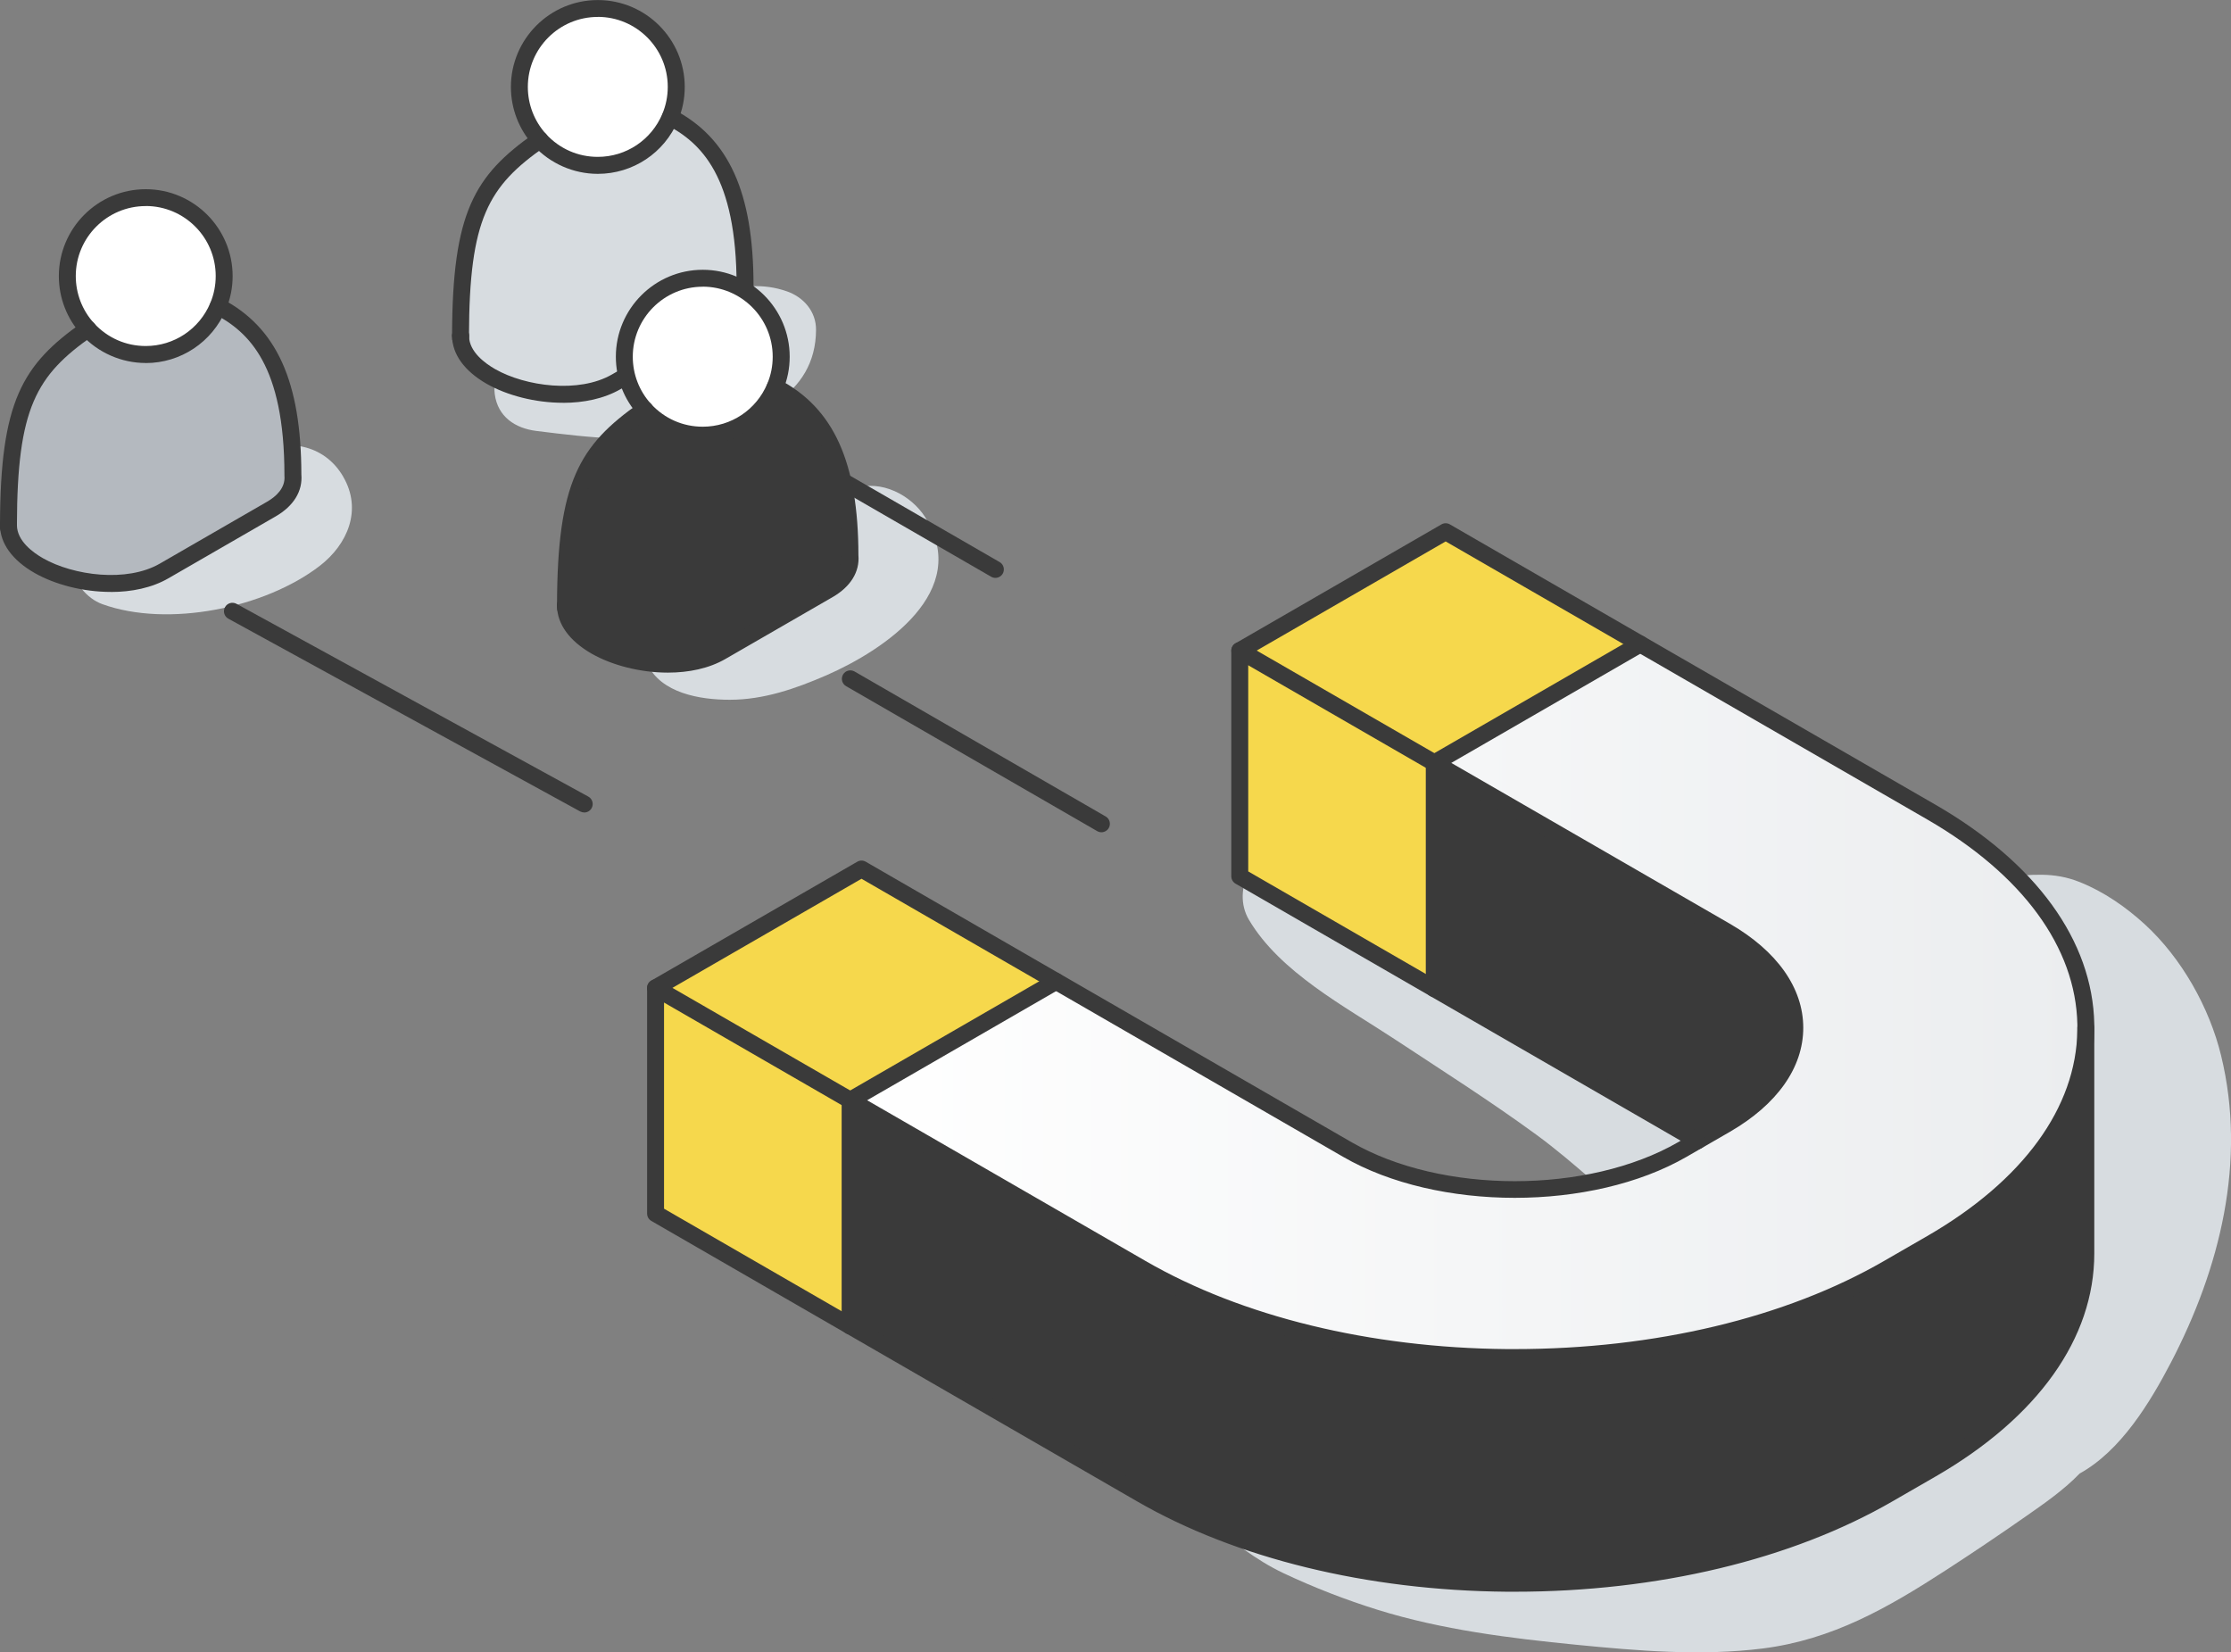 <?xml version="1.0" encoding="UTF-8"?>
<svg id="b" data-name="lineart" xmlns="http://www.w3.org/2000/svg" xmlns:xlink="http://www.w3.org/1999/xlink" viewBox="0 0 395.41 292.81">
  <rect x="0" y="0" width="395.41" height="292.81" fill="#808080" stroke="none"/>
  <defs>
    <style>
      .g {
        fill: #3a3a3a;
      }

      .g, .h, .i, .j, .k, .l {
        stroke-width: 0px;
      }

      .h {
        fill: #d7dce0;
      }

      .i {
        fill: #b4b9bf;
      }

      .j {
        fill: #fff;
      }

      .k {
        fill: #f6d84c;
      }

      .l {
        fill: url(#c);
      }
    </style>
    <linearGradient id="c" data-name="New Gradient Swatch copy 2" x1="150.67" y1="177.35" x2="369.69" y2="177.35" gradientUnits="userSpaceOnUse">
      <stop offset="0" stop-color="#fff"/>
      <stop offset="1" stop-color="#ebedef"/>
    </linearGradient>
  </defs>
  <g>
    <path class="h" d="M60.81,84.44c-3.4-5.82-10.15-6.8-15.84-4.15-4.51,2.1-8.68,4.75-13.33,6.6-5.08,2.02-10.37,3.41-15.4,5.59-6.91,2.99-3.81,12.53,1.91,14.59,11.63,4.19,28.8.69,38.51-6.78,4.95-3.81,7.6-9.96,4.15-15.84Z"/>
    <path class="h" d="M163.98,91.67c-2.51-3.96-7.81-6.71-12.54-5.1-2.74.93-5.06,2.39-6.55,4.94-.78,1.34-1.17,2.79-1.4,4.29h0c-2.72,1.67-9.21,5.74-10.21,6.2-5,2.31-22.37,7.42-18.57,15.63,2.42,5.22,9.33,6.38,14.63,6.38,6.02,0,11.67-1.97,17.11-4.33,10.31-4.5,25.81-14.93,17.53-28Z"/>
    <path class="h" d="M139.43,51.62c-8.41-2.92-15.41,1.93-23.38,4.15-7.61,2.12-15.28,4.18-22.99,5.87-3.64.8-5.84,4.74-5.37,8.23.54,3.98,3.6,6.03,7.37,6.5,9.62,1.2,18.78,2.27,28.4.29,9.95-2.05,21.13-6.41,21.17-18.22.01-3.28-2.23-5.79-5.19-6.82Z"/>
    <path class="h" d="M393.66,187.08c-2.08-8.54-7-17.29-13.51-23.26-3.35-3.07-7.26-5.78-11.49-7.48-4.79-1.93-8.67-1.27-13.48-.97-7.52.47-10.58,10.06-4.09,14.32,3.54,4.24,8.66,8.39,10.93,11.68,3.44,4.98,5.4,9.85,5.73,16.24.42,7.95-1.28,15.21-4.2,22.97-2.47,6.58-6.31,12.63-9.12,19.07-2.14.76-4.23,1.73-6.24,2.75-10.24,5.17-19.38,12.28-29.45,17.74-3.22,1.75-6.73,3.19-9.84,3.71-5.58.93-11.6.58-17.24.47-12.56-.23-25.13-1.4-37.6-2.87-6.15-.73-12.34-1.34-18.52-1.78-6.5-.47-12.62.21-19.11.31-5.48.08-6.62,6.75-2.62,9.67,4.57,3.33,8.6,6.76,13.75,9.18,5.38,2.53,10.98,4.7,16.66,6.47,11.33,3.52,23.4,5.02,35.17,6.18,10.88,1.07,22.12,2.03,33.01.66,12.37-1.56,22.19-7.21,32.47-13.87,4.76-3.09,9.46-6.25,14.11-9.5,3.22-2.25,6.76-4.68,9.61-7.64,7.28-4.02,12.45-12.54,16.16-19.64,8.71-16.72,13.46-35.71,8.91-54.41Z"/>
    <path class="h" d="M321.19,203.87c-.66-.27-1.35-.45-2.06-.54-.25-.13-.59-.3-1.05-.52-1.9-1.09-3.79-2.17-5.62-3.38-2.92-1.95-5.07-3.73-7.76-5.96-7.42-6.17-14.92-12.18-22.97-17.52-7.69-5.1-15.71-9.55-23.8-13.97-8.89-4.85-18.85-11.31-29.2-11.8-6.52-.31-10.56,7.46-7.37,12.83,5.54,9.33,16.99,15.33,25.82,21.15,8.43,5.56,16.99,10.99,25.14,16.95,6.96,5.1,13.1,11.19,19.83,16.57,9.09,7.26,20.24,15.99,32.17,10.14,10.8-5.3,6.75-20.59-3.13-23.93Z"/>
  </g>
  <g>
    <g>
      <path class="l" d="M369.68,182.57c-.28,13.69-9.31,27.36-27.38,37.79l-7.65,4.41c-18.25,10.55-42.21,15.81-66.18,15.81h-1.45c-23.47-.21-46.86-5.48-64.73-15.81l-51.62-29.78,36.49-21.07,51.62,29.79c16.35,9.45,43.02,9.45,59.4,0l7.64-4.41c16.38-9.46,16.37-24.85,0-34.3l-51.62-29.79,36.5-21.08,51.62,29.8c17.95,10.37,27.03,23.94,27.36,37.56,0,.36,0,.72,0,1.08Z"/>
      <path class="g" d="M369.68,182.57v39.57c0,13.84-9.12,27.68-27.38,38.22l-7.65,4.41c-18.25,10.55-42.21,15.81-66.18,15.81h-1.45c-23.47-.21-46.86-5.48-64.73-15.81l-51.62-29.78v-40l51.62,29.78c17.87,10.33,41.26,15.6,64.73,15.81h1.45c23.97,0,47.93-5.26,66.18-15.81l7.65-4.41c18.07-10.43,27.2-24.1,27.38-37.79Z"/>
      <path class="g" d="M305.82,165c16.37,9.45,16.38,24.84,0,34.3l-4.95,2.85-46.67-26.94v-40l51.62,29.79Z"/>
      <polygon class="k" points="290.7 114.13 254.2 135.21 219.73 115.3 256.22 94.23 290.7 114.13"/>
      <polygon class="k" points="254.2 135.21 254.2 175.21 219.73 155.3 219.73 115.3 254.2 135.21"/>
      <polygon class="k" points="187.16 173.92 150.67 194.99 116.19 175.07 152.69 154.01 187.16 173.92"/>
      <polygon class="k" points="150.67 194.99 150.67 234.99 116.19 215.07 116.19 175.07 150.67 194.99"/>
    </g>
    <g>
      <path class="g" d="M268.47,242.08h-1.45c-24.75-.22-48-5.91-65.48-16.01l-86.1-49.7c-.46-.27-.75-.76-.75-1.3s.29-1.03.75-1.3l36.5-21.06c.46-.27,1.04-.27,1.5,0l86.09,49.7c15.95,9.22,41.92,9.22,57.9,0l7.64-4.41c7.43-4.29,11.53-9.92,11.53-15.85,0-5.93-4.1-11.56-11.53-15.85l-86.09-49.7c-.46-.27-.75-.76-.75-1.3s.29-1.03.75-1.3l36.49-21.07c.46-.27,1.04-.27,1.5,0l86.1,49.7c17.82,10.3,27.81,24.09,28.11,38.83.01.38.01.77,0,1.16-.19,14.81-10.18,28.69-28.13,39.04l-7.65,4.41c-17.86,10.32-41.63,16.01-66.93,16.01ZM119.19,175.07l83.85,48.4c17.04,9.85,39.76,15.39,63.99,15.61h1.44c24.78,0,48.02-5.54,65.43-15.61l7.65-4.41c16.99-9.81,26.45-22.77,26.63-36.51.01-.35.01-.69,0-1.02-.28-13.66-9.73-26.55-26.61-36.31l-85.35-49.27-33.49,19.34,83.84,48.4c8.4,4.85,13.03,11.4,13.03,18.45,0,7.05-4.63,13.6-13.03,18.45l-7.64,4.41c-16.81,9.7-44.13,9.7-60.9,0l-85.34-49.27-33.5,19.33Z"/>
      <path class="g" d="M254.2,176.71c-.83,0-1.5-.67-1.5-1.5v-40c0-.54.29-1.03.75-1.3l36.5-21.08c.72-.41,1.64-.17,2.05.55.41.72.17,1.63-.55,2.05l-35.75,20.65v39.13c0,.83-.67,1.5-1.5,1.5Z"/>
      <path class="g" d="M268.47,282.08h-1.45c-24.75-.22-48-5.91-65.48-16.01l-86.1-49.7c-.46-.27-.75-.76-.75-1.3v-40c0-.83.67-1.5,1.5-1.5s1.5.67,1.5,1.5v39.13l85.35,49.27c17.04,9.85,39.76,15.39,63.99,15.61h1.44c24.78,0,48.02-5.54,65.43-15.61l7.65-4.41c17.17-9.91,26.63-23.02,26.63-36.92v-40c0-.83.67-1.5,1.5-1.5s1.5.67,1.5,1.5v40c0,15.01-9.99,29.05-28.13,39.52l-7.65,4.41c-17.86,10.32-41.63,16.01-66.93,16.01Z"/>
      <path class="g" d="M150.67,236.49c-.83,0-1.5-.67-1.5-1.5v-40c0-.54.29-1.03.75-1.3l36.49-21.07c.72-.42,1.63-.17,2.05.55.41.72.17,1.63-.55,2.05l-35.74,20.64v39.13c0,.83-.67,1.5-1.5,1.5Z"/>
      <path class="g" d="M300.87,203.65c-.25,0-.51-.06-.75-.2l-81.14-46.85c-.46-.27-.75-.76-.75-1.3v-40c0-.83.67-1.5,1.5-1.5s1.5.67,1.5,1.5v39.13l80.39,46.42c.72.41.96,1.33.55,2.05-.28.48-.78.75-1.3.75Z"/>
    </g>
  </g>
  <g>
    <path class="g" d="M103.54,143.98c-.24,0-.49-.06-.72-.18l-62.35-34.16c-.73-.4-.99-1.31-.59-2.04.4-.73,1.31-.99,2.04-.59l62.35,34.16c.73.4.99,1.31.59,2.04-.27.5-.79.78-1.32.78Z"/>
    <path class="g" d="M176.42,102.41c-.25,0-.51-.06-.75-.2l-73.17-42.25c-.72-.41-.96-1.33-.55-2.05.41-.72,1.33-.96,2.05-.55l73.17,42.25c.72.41.96,1.33.55,2.05-.28.48-.78.75-1.3.75Z"/>
    <path class="g" d="M195.21,147.49c-.25,0-.51-.06-.75-.2l-44.5-25.69c-.72-.41-.96-1.33-.55-2.05.41-.72,1.33-.96,2.05-.55l44.5,25.69c.72.41.96,1.33.55,2.05-.28.48-.78.75-1.3.75Z"/>
    <g id="d" data-name="man">
      <g>
        <path class="i" d="M51.9,84.15c.22,2.27-1.02,4.45-3.81,6.06l-19.01,10.97c-9.44,5.46-27.54.16-27.58-8.09,0-.05,0-.1,0-.15.03-20.97,3.61-27.34,14.05-34.64,2.55,2.77,6.2,4.52,10.27,4.52,5.78,0,10.72-3.52,12.83-8.54,7.57,3.96,13.24,11.17,13.25,29.86Z"/>
        <path class="j" d="M15.55,58.31c-2.25-2.47-3.63-5.78-3.63-9.38,0-7.68,6.23-13.9,13.9-13.9s13.9,6.23,13.9,13.9c0,1.9-.38,3.72-1.08,5.37-2.1,5.01-7.05,8.54-12.83,8.54-4.07,0-7.72-1.75-10.27-4.52Z"/>
      </g>
      <g>
        <path class="g" d="M1.5,94.44h0c-.83,0-1.5-.67-1.5-1.5.06-21.74,3.89-28.31,14.64-35.83.26-.2.58-.32.93-.32.83,0,1.5.67,1.5,1.5,0,.42-.17.79-.45,1.07-.06.06-.13.12-.21.18-10.02,6.99-13.36,12.8-13.41,33.41,0,.83-.68,1.5-1.5,1.5Z"/>
        <path class="g" d="M1.5,94.96C.67,94.96,0,94.29,0,93.46v-.37c0-.83.67-1.5,1.5-1.5s1.5.67,1.5,1.5v.37c0,.83-.67,1.5-1.5,1.5Z"/>
        <path class="g" d="M19.64,104.9c-4.91,0-9.92-1.31-13.51-3.36C2.21,99.31.03,96.31,0,93.11v-.17c0-.83.67-1.5,1.5-1.5s1.5.67,1.5,1.5v.15c.03,2.81,2.9,4.86,4.62,5.84,5.42,3.09,14.87,4.33,20.71.95l19.01-10.97c1.52-.88,3.28-2.39,3.07-4.62,0-.05,0-.09,0-.14-.01-19.41-6.3-25.31-12.44-28.53-.73-.38-1.02-1.29-.63-2.02.38-.73,1.29-1.02,2.02-.63,9.69,5.07,14.03,14.67,14.05,31.12.25,2.95-1.36,5.58-4.56,7.43l-19.01,10.97c-2.92,1.69-6.53,2.42-10.19,2.42Z"/>
        <path class="g" d="M25.83,64.33c-4.3,0-8.44-1.82-11.37-5-2.6-2.85-4.03-6.54-4.03-10.4,0-8.49,6.91-15.4,15.4-15.4s15.4,6.91,15.4,15.4c0,2.06-.4,4.06-1.2,5.95-2.42,5.74-7.99,9.46-14.21,9.46ZM25.83,36.52c-6.84,0-12.4,5.56-12.4,12.4,0,3.11,1.15,6.08,3.24,8.37,2.39,2.6,5.65,4.03,9.16,4.03,5.01,0,9.5-2.99,11.44-7.62h0c.64-1.51.96-3.12.96-4.79,0-6.84-5.56-12.4-12.4-12.4Z"/>
      </g>
    </g>
    <g id="e" data-name="man">
      <g>
        <path class="h" d="M132.03,50.63c.22,2.27-1.02,4.45-3.81,6.06l-19.01,10.97c-9.44,5.46-27.54.16-27.58-8.09,0-.05,0-.1,0-.15.03-20.97,3.61-27.35,14.05-34.64,2.55,2.77,6.2,4.52,10.27,4.52,5.78,0,10.72-3.52,12.83-8.54,7.57,3.96,13.24,11.17,13.25,29.86Z"/>
        <path class="j" d="M95.68,24.79c-2.25-2.47-3.63-5.78-3.63-9.38,0-7.68,6.23-13.9,13.9-13.9s13.9,6.23,13.9,13.9c0,1.9-.38,3.72-1.08,5.37-2.1,5.01-7.05,8.54-12.83,8.54-4.07,0-7.72-1.75-10.27-4.52Z"/>
      </g>
      <g>
        <path class="g" d="M81.62,60.93h0c-.83,0-1.5-.67-1.5-1.5.06-21.74,3.89-28.31,14.64-35.83.26-.2.58-.32.93-.32.83,0,1.5.67,1.5,1.5,0,.42-.17.79-.45,1.07-.06.06-.13.12-.21.18-10.02,6.99-13.36,12.8-13.41,33.41,0,.83-.68,1.5-1.5,1.5Z"/>
        <path class="g" d="M81.63,61.45c-.83,0-1.5-.67-1.5-1.5v-.37c0-.83.67-1.5,1.5-1.5s1.5.67,1.5,1.5v.37c0,.83-.67,1.5-1.5,1.5Z"/>
        <path class="g" d="M99.77,71.38c-4.91,0-9.92-1.31-13.51-3.36-3.92-2.24-6.1-5.23-6.13-8.43v-.17c0-.83.67-1.5,1.5-1.5s1.5.67,1.5,1.5v.15c.03,2.81,2.91,4.86,4.62,5.84,5.41,3.09,14.87,4.33,20.71.95l19.02-10.97c1.52-.88,3.28-2.39,3.07-4.62,0-.05,0-.1,0-.14-.01-19.41-6.3-25.31-12.44-28.53-.73-.38-1.02-1.29-.63-2.02.39-.73,1.29-1.02,2.02-.63,9.69,5.08,14.03,14.67,14.05,31.12.25,2.95-1.36,5.58-4.56,7.43l-19.02,10.97c-2.92,1.69-6.53,2.42-10.18,2.42Z"/>
        <path class="g" d="M105.95,30.81c-4.3,0-8.44-1.82-11.37-5-2.6-2.85-4.03-6.55-4.03-10.4,0-8.49,6.91-15.4,15.4-15.4s15.41,6.91,15.41,15.4c0,2.06-.4,4.06-1.2,5.95-2.41,5.74-7.99,9.45-14.21,9.45ZM105.95,3c-6.84,0-12.4,5.56-12.4,12.4,0,3.11,1.15,6.08,3.24,8.37,2.39,2.6,5.65,4.03,9.16,4.03,5.01,0,9.5-2.99,11.44-7.62h0c.64-1.51.96-3.13.96-4.79,0-6.84-5.57-12.4-12.41-12.4Z"/>
      </g>
    </g>
    <g id="f" data-name="man">
      <g>
        <path class="g" d="M150.63,98.45c.22,2.27-1.02,4.45-3.81,6.06l-19.01,10.97c-9.44,5.46-27.54.16-27.58-8.09,0-.05,0-.1,0-.15.03-20.97,3.61-27.35,14.05-34.64,2.55,2.77,6.2,4.52,10.27,4.52,5.78,0,10.72-3.52,12.83-8.54,7.57,3.96,13.24,11.17,13.25,29.86Z"/>
        <path class="j" d="M114.28,72.6c-2.25-2.47-3.63-5.78-3.63-9.38,0-7.68,6.23-13.9,13.9-13.9s13.9,6.23,13.9,13.9c0,1.9-.38,3.72-1.08,5.37-2.1,5.01-7.05,8.54-12.83,8.54-4.07,0-7.72-1.75-10.27-4.52Z"/>
      </g>
      <g>
        <path class="g" d="M100.22,108.74h0c-.83,0-1.5-.67-1.5-1.5.06-21.74,3.89-28.31,14.64-35.83.26-.2.58-.32.93-.32.83,0,1.5.67,1.5,1.5,0,.42-.17.79-.45,1.07-.06.06-.13.12-.21.18-10.02,6.99-13.36,12.8-13.41,33.41,0,.83-.68,1.5-1.5,1.5Z"/>
        <path class="g" d="M100.23,109.26c-.83,0-1.5-.67-1.5-1.5v-.37c0-.83.67-1.5,1.5-1.5s1.5.67,1.5,1.5v.37c0,.83-.67,1.5-1.5,1.5Z"/>
        <path class="g" d="M118.37,119.2c-4.91,0-9.92-1.31-13.51-3.36-3.92-2.24-6.1-5.23-6.13-8.43v-.17c0-.83.67-1.5,1.5-1.5s1.5.67,1.5,1.5v.15c.03,2.81,2.91,4.86,4.62,5.84,5.41,3.09,14.87,4.33,20.71.95l19.01-10.97c1.52-.88,3.28-2.39,3.07-4.62,0-.05,0-.09,0-.14-.01-19.41-6.3-25.31-12.45-28.53-.73-.38-1.02-1.29-.63-2.03.38-.73,1.29-1.02,2.03-.63,9.69,5.08,14.03,14.67,14.05,31.12.25,2.95-1.37,5.58-4.56,7.43l-19.01,10.97c-2.92,1.69-6.53,2.42-10.18,2.42Z"/>
        <path class="g" d="M124.55,78.62c-4.3,0-8.44-1.82-11.37-5-2.6-2.85-4.03-6.54-4.03-10.4,0-8.49,6.91-15.41,15.4-15.41s15.41,6.91,15.41,15.41c0,2.06-.4,4.07-1.2,5.95-2.41,5.74-7.99,9.46-14.21,9.46ZM124.55,50.81c-6.84,0-12.4,5.57-12.4,12.41,0,3.11,1.15,6.08,3.24,8.37,2.39,2.6,5.65,4.03,9.16,4.03,5.01,0,9.5-2.99,11.44-7.62h0c.64-1.51.96-3.12.96-4.79,0-6.84-5.57-12.41-12.41-12.41Z"/>
      </g>
    </g>
  </g>
</svg>